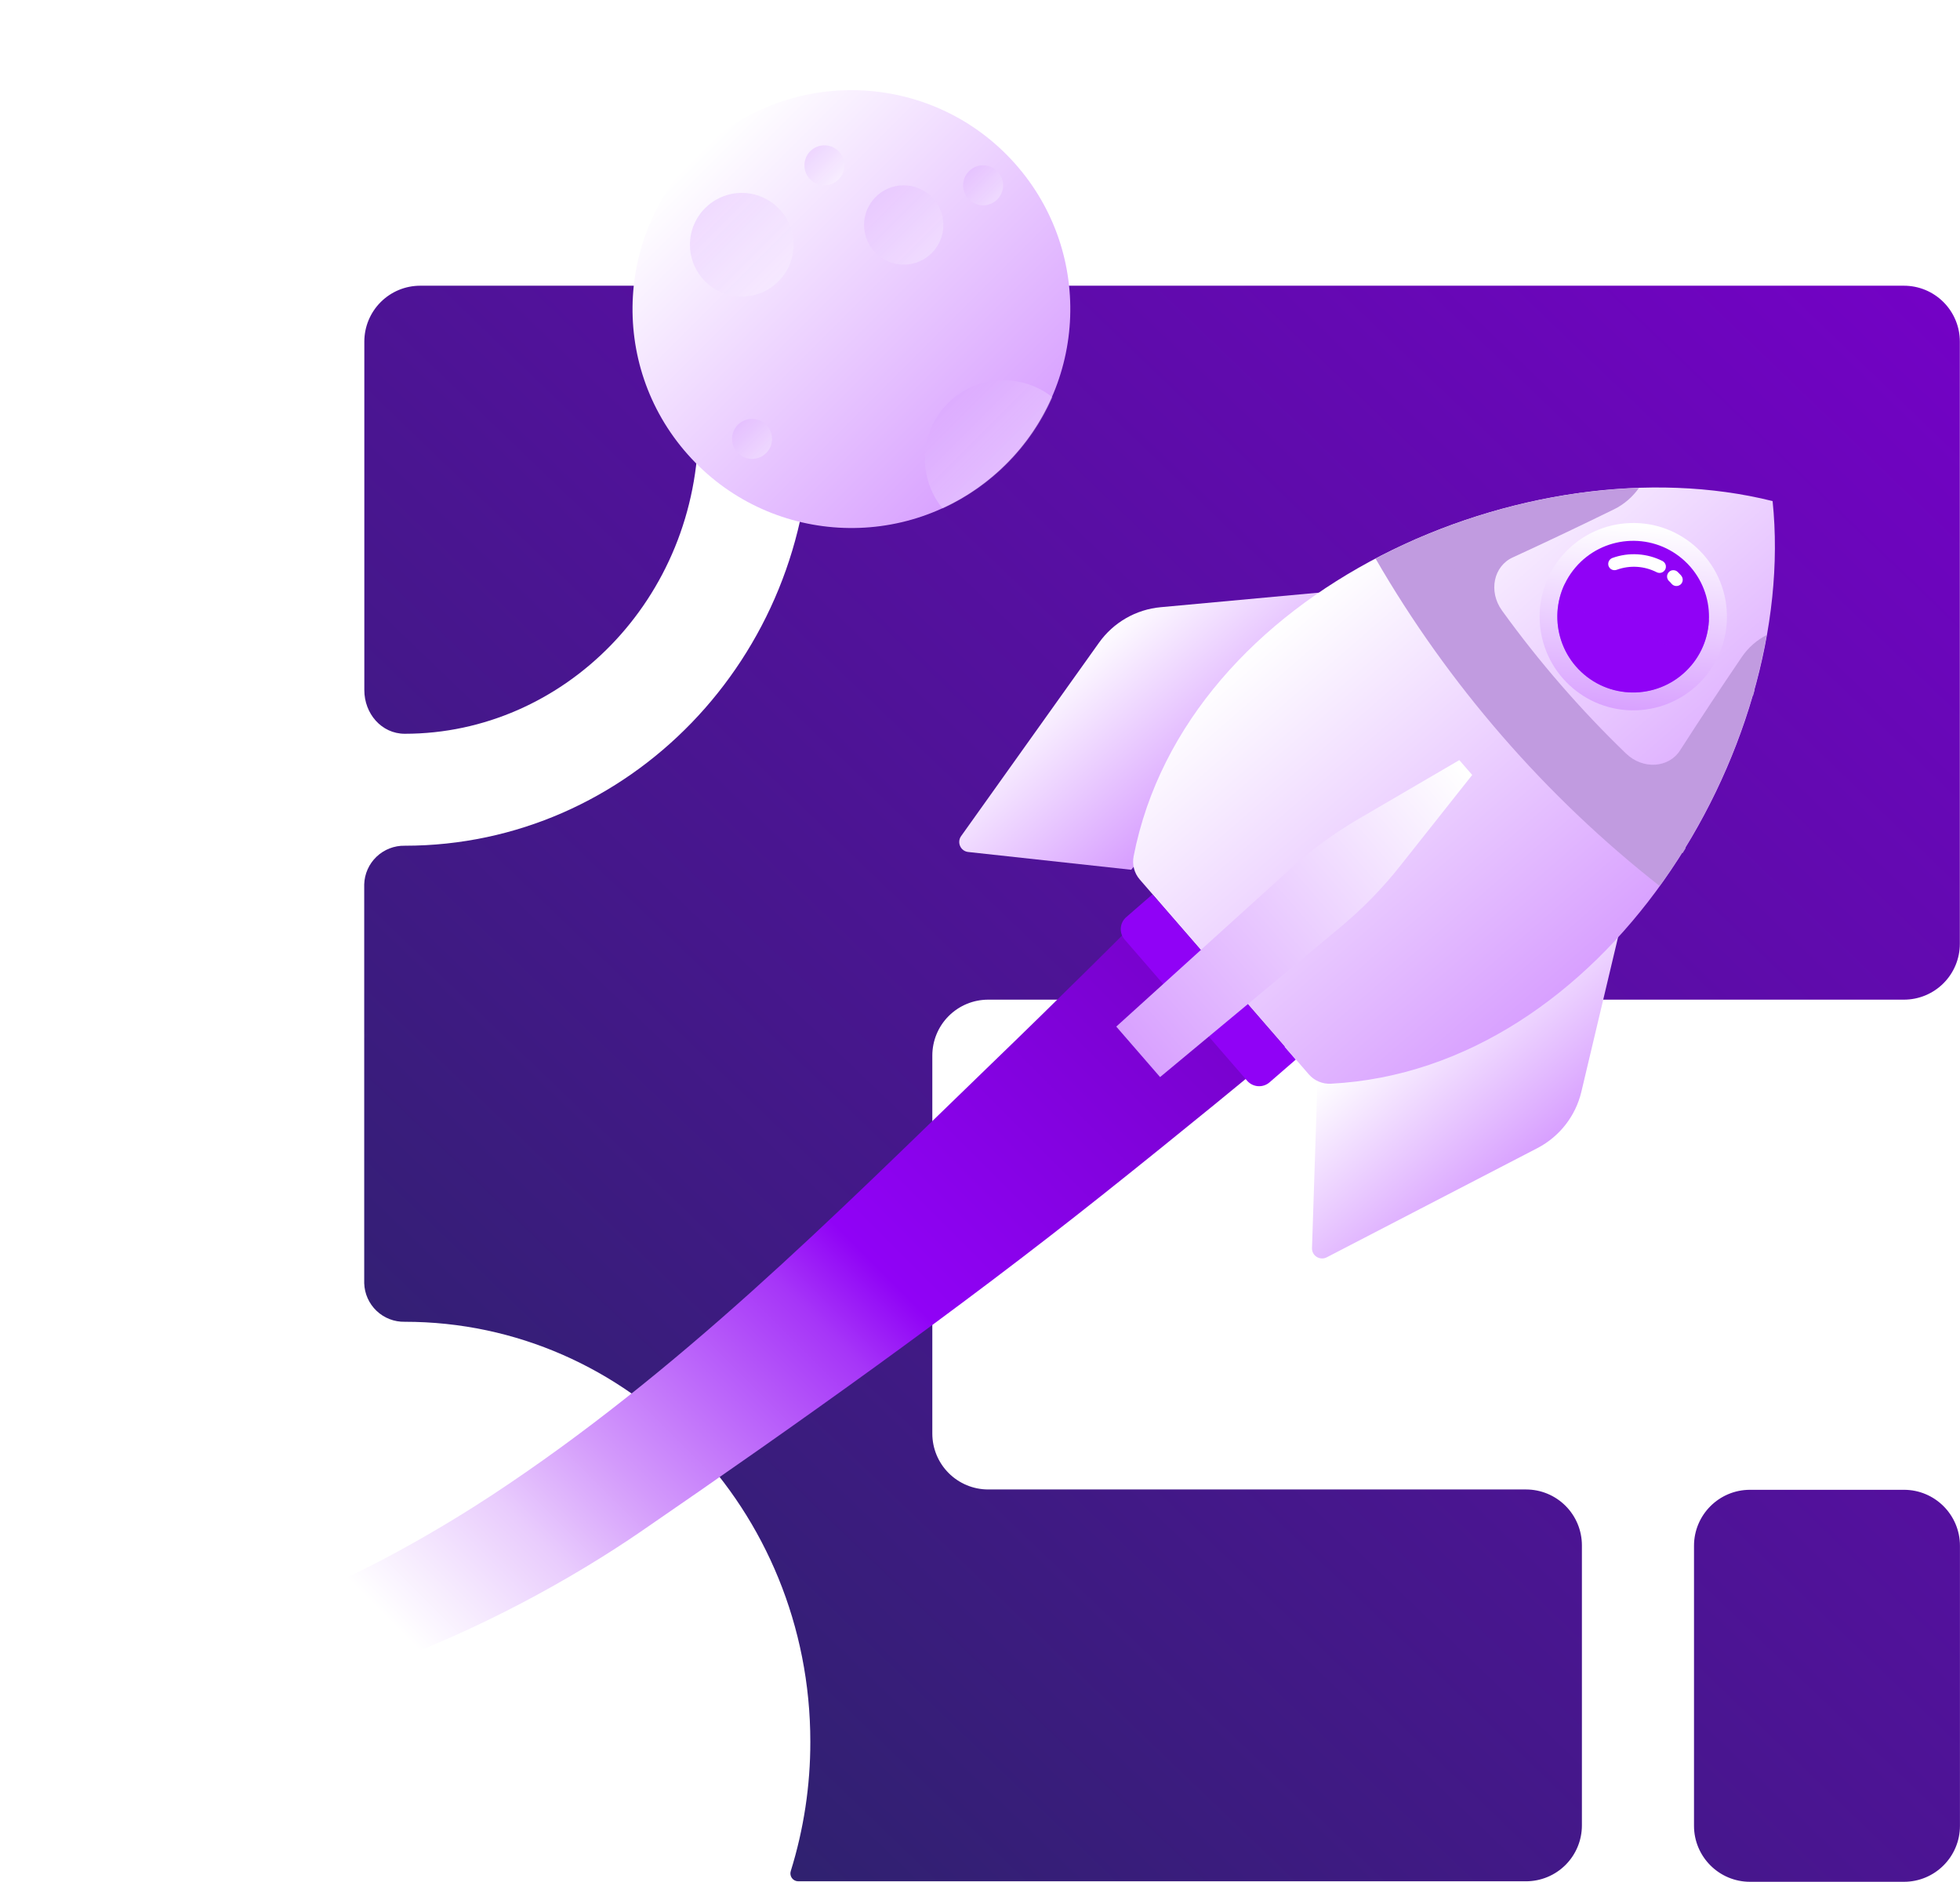 <svg viewBox="0 0 374 359" xmlns="http://www.w3.org/2000/svg">
<path fill-rule="evenodd" clip-rule="evenodd" d="M77.24 139.985C107.502 139.985 133.286 114.393 133.286 81.219C133.3 74.216 132.114 67.262 129.778 60.66C129.064 58.801 127.79 57.21 126.132 56.107C124.473 55.005 122.513 54.446 120.522 54.507H80.183C77.355 54.507 74.642 55.63 72.643 57.63C70.643 59.63 69.519 62.342 69.519 65.17V131.625C69.498 136.114 72.782 139.985 77.24 139.985ZM77.24 252.163C75.24 252.207 73.303 251.457 71.853 250.079C70.403 248.701 69.557 246.805 69.498 244.806V168.712C69.557 166.711 70.403 164.815 71.853 163.435C73.302 162.055 75.239 161.303 77.24 161.343C120 161.343 154.656 125.472 154.656 81.219C154.665 72.822 153.395 64.473 150.892 56.458C150.82 56.236 150.801 55.999 150.838 55.767C150.874 55.536 150.965 55.316 151.102 55.127C151.239 54.937 151.418 54.781 151.626 54.674C151.834 54.566 152.065 54.509 152.299 54.507H363.306C366.134 54.507 368.846 55.63 370.846 57.63C372.846 59.63 373.97 62.342 373.97 65.17V180.047C373.97 182.875 372.846 185.587 370.846 187.587C368.846 189.587 366.134 190.71 363.306 190.71H188.565C185.737 190.71 183.025 191.834 181.025 193.834C179.025 195.833 177.902 198.546 177.902 201.374V273.49C177.902 276.318 179.025 279.031 181.025 281.03C183.025 283.03 185.737 284.154 188.565 284.154H291.19C294.018 284.154 296.73 285.277 298.73 287.277C300.73 289.277 301.853 291.989 301.853 294.817V348.24C301.853 349.641 301.577 351.027 301.041 352.321C300.505 353.615 299.72 354.79 298.73 355.781C297.74 356.771 296.564 357.556 295.27 358.092C293.977 358.628 292.59 358.904 291.19 358.904H152.299C152.065 358.902 151.834 358.845 151.626 358.737C151.418 358.629 151.239 358.474 151.102 358.284C150.965 358.094 150.874 357.875 150.838 357.643C150.801 357.412 150.82 357.175 150.892 356.952C153.375 348.967 154.633 340.651 154.624 332.288C154.624 288.035 120 252.163 77.24 252.163ZM333.928 284.218H363.306C369.207 284.218 373.991 289.001 373.991 294.902V348.315C373.991 354.216 369.207 359 363.306 359H333.928C328.027 359 323.244 354.216 323.244 348.315V294.902C323.244 289.001 328.027 284.218 333.928 284.218Z" fill="url(#paint0_linear_165_1898)"/>
<path d="M226.618 165.837C220.62 172.003 214.323 178.299 208.064 184.484C201.786 190.687 195.471 196.872 189.119 203.001C158.773 232.341 129.508 261.83 93.741 285.32C76.267 296.795 27.852 324.924 13.489 304.005L16.619 320.919C47.635 334.239 97.113 309.481 122.298 292.175C152.383 271.516 182.599 250.056 210.728 227.665C217.732 222.095 224.718 216.451 231.666 210.788C238.633 205.087 245.489 199.443 252.512 193.482L226.581 165.837H226.618Z" fill="url(#paint1_linear_165_1898)"/>
<path d="M40.818 223.269C34.67 229.77 28.802 236.607 23.363 243.816C17.942 251.025 12.912 258.626 8.739 266.841C6.653 270.958 4.79 275.224 3.3 279.732C1.847 284.24 0.748 289.009 0.524 294.094C0.338 299.143 1.12 304.731 3.97 309.798C5.386 312.294 7.268 314.586 9.447 316.486C11.645 318.367 14.104 319.858 16.638 320.938L13.508 304.023C11.738 301.434 10.807 297.95 10.658 294.15C10.509 290.35 11.086 286.289 12.055 282.265C13.061 278.241 14.44 274.199 16.079 270.25C19.376 262.333 23.623 254.676 28.336 247.299C33.068 239.923 38.284 232.806 43.854 225.951C54.994 212.241 67.419 199.48 80.72 187.688C66.562 198.456 53.131 210.266 40.799 223.287L40.818 223.269Z" fill="url(#paint2_linear_165_1898)"/>
<g filter="url(#filter0_d_165_1898)">
<path d="M310.893 169.767L301.747 208.291C300.648 212.911 297.593 216.823 293.383 219.021L253.164 239.866C251.86 240.537 250.295 239.568 250.351 238.097L251.375 206.838L310.893 169.767Z" fill="url(#paint3_linear_165_1898)"/>
<path d="M260.932 112.205L221.495 115.838C216.764 116.266 212.46 118.744 209.703 122.619L183.4 159.503C182.543 160.695 183.288 162.391 184.76 162.54L215.851 165.93L260.932 112.224V112.205Z" fill="url(#paint4_linear_165_1898)"/>
<path d="M338.222 95.589C291.669 83.965 226.301 112.354 216.317 163.341C216 164.924 216.428 166.563 217.472 167.774L249.755 204.975C250.817 206.186 252.363 206.838 253.983 206.745C305.882 204.025 343.195 143.315 338.24 95.589H338.222Z" fill="url(#paint5_linear_165_1898)"/>
<path d="M219.9 170.631L247.249 202.147L242.254 206.481C240.987 207.58 239.069 207.444 237.97 206.178L214.602 179.249C213.503 177.982 213.639 176.064 214.905 174.965L219.9 170.631Z" fill="#9002F6"/>
<g filter="url(#filter1_d_165_1898)">
<path d="M221.346 205.46L213.001 195.847L246.178 165.8C250.202 162.148 254.617 158.926 259.311 156.187L278.461 145.01L280.92 147.842L267.154 165.222C263.782 169.488 259.963 173.381 255.79 176.865L221.365 205.478L221.346 205.46Z" fill="url(#paint6_linear_165_1898)"/>
</g>
<g style="mix-blend-mode:multiply">
<path d="M316.687 169.022C326.989 154.753 334.142 137.913 337.104 121.147C335.278 122.097 333.639 123.476 332.391 125.301C328.386 131.188 324.455 137.13 320.599 143.129C318.438 146.519 313.52 146.873 310.279 143.762C301.598 135.398 293.662 126.251 286.602 116.471C283.975 112.82 285 107.995 288.67 106.337C295.153 103.357 301.579 100.302 307.969 97.172C309.944 96.204 311.546 94.769 312.738 93.093C295.73 93.651 278.052 98.364 262.478 106.561C276.319 130.536 294.892 151.94 316.687 169.022Z" fill="#C19BE0"/>
</g>
<g style="mix-blend-mode:multiply">
<path d="M271.289 106.319C271.438 106.58 271.625 106.822 271.811 107.045C273.283 108.759 275.76 109.355 277.884 108.405L299.046 99.109C301.095 98.215 302.287 96.11 302.138 93.968C301.766 94.024 301.393 94.061 301.021 94.117C301.095 95.775 300.164 97.377 298.58 98.066L277.418 107.362C275.537 108.2 273.301 107.492 272.239 105.723L270.451 102.742C270.097 102.891 269.762 103.04 269.408 103.189L271.289 106.3V106.319Z" fill="#C19BE0"/>
</g>
<g style="mix-blend-mode:multiply">
<path d="M318.252 160.453C318.01 160.267 317.805 160.062 317.618 159.838C316.147 158.125 315.905 155.61 317.115 153.635L329.299 134.001C330.491 132.101 332.726 131.225 334.813 131.653C334.719 132.007 334.608 132.38 334.514 132.734C332.894 132.436 331.161 133.125 330.249 134.597L318.066 154.231C316.985 155.982 317.358 158.292 318.96 159.596L321.661 161.794C321.456 162.111 321.27 162.428 321.065 162.763L318.252 160.472V160.453Z" fill="#C19BE0"/>
</g>
<path d="M313.129 135.454C303.293 136.273 294.668 128.952 293.849 119.116C293.029 109.28 300.35 100.655 310.186 99.836C320.022 99.016 328.647 106.337 329.466 116.173C330.286 126.009 322.965 134.634 313.129 135.454Z" fill="url(#paint7_linear_165_1898)"/>
<path d="M322.685 126.996C317.525 133.088 308.378 133.852 302.287 128.691C296.195 123.531 295.432 114.385 300.592 108.293C305.752 102.202 314.898 101.438 320.99 106.598C327.081 111.758 327.845 120.905 322.685 126.996Z" fill="#9002F6"/>
<path d="M320.785 109.784C320.58 109.56 320.356 109.336 320.133 109.113C319.909 108.889 319.593 108.778 319.276 108.778C318.959 108.778 318.661 108.908 318.438 109.15C318.009 109.597 317.991 110.305 318.401 110.771L318.475 110.845C318.661 111.013 318.829 111.199 318.978 111.386C319.202 111.628 319.481 111.777 319.816 111.795C320.133 111.814 320.45 111.702 320.692 111.497C321.176 111.069 321.232 110.305 320.785 109.802V109.784Z" fill="white"/>
<path d="M317.823 107.734C317.73 107.436 317.506 107.176 317.227 107.027C314.265 105.536 310.782 105.313 307.671 106.449C307.056 106.673 306.721 107.362 306.944 107.995C307 108.126 307.075 108.256 307.168 108.368C307.484 108.74 308.025 108.871 308.49 108.703C311.024 107.79 313.725 107.958 316.128 109.169C316.407 109.318 316.743 109.337 317.041 109.243C317.339 109.15 317.6 108.927 317.749 108.647C317.898 108.368 317.916 108.033 317.823 107.716V107.734Z" fill="white"/>
<g style="mix-blend-mode:multiply" opacity="0.5">
<path d="M322.685 126.996C324.865 124.426 325.982 121.296 326.094 118.166C325.815 118.446 325.535 118.725 325.275 119.005C324.082 120.346 322.946 121.836 321.307 122.581C319.798 123.271 317.954 123.196 316.5 122.395C314.414 121.24 313.259 118.8 311.08 117.813C308.434 116.62 305.193 117.98 302.529 116.844C301.262 116.304 300.294 115.26 299.549 114.105C299.027 113.286 298.617 112.373 298.561 111.404C295.804 117.198 297.145 124.314 302.268 128.654C308.36 133.814 317.506 133.069 322.667 126.959L322.685 126.996Z" fill="#9002F6"/>
</g>
</g>
<path d="M190.211 90.186C207.453 74.862 209.008 48.461 193.684 31.219C178.359 13.977 151.959 12.423 134.717 27.747C117.475 43.071 115.921 69.472 131.245 86.713C146.569 103.955 172.969 105.51 190.211 90.186Z" fill="url(#paint8_linear_165_1898)"/>
<g style="mix-blend-mode:multiply">
<path opacity="0.3" d="M151.431 46.692C151.431 52.147 146.999 56.58 141.543 56.58C136.088 56.58 131.655 52.147 131.655 46.692C131.655 41.236 136.088 36.804 141.543 36.804C146.999 36.804 151.431 41.236 151.431 46.692Z" fill="url(#paint9_linear_165_1898)"/>
<path opacity="0.3" d="M161.127 31.541C161.127 33.65 159.422 35.355 157.313 35.355C155.203 35.355 153.498 33.65 153.498 31.541C153.498 29.431 155.203 27.726 157.313 27.726C159.422 27.726 161.127 29.431 161.127 31.541Z" fill="url(#paint10_linear_165_1898)"/>
<path opacity="0.3" d="M187.594 39.169C189.701 39.169 191.409 37.462 191.409 35.355C191.409 33.248 189.701 31.541 187.594 31.541C185.487 31.541 183.78 33.248 183.78 35.355C183.78 37.462 185.487 39.169 187.594 39.169Z" fill="url(#paint11_linear_165_1898)"/>
<path opacity="0.3" d="M147.318 83.729C147.318 85.838 145.614 87.543 143.504 87.543C141.394 87.543 139.689 85.838 139.689 83.729C139.689 81.619 141.394 79.914 143.504 79.914C145.614 79.914 147.318 81.619 147.318 83.729Z" fill="url(#paint12_linear_165_1898)"/>
<path opacity="0.3" d="M180.008 42.92C180.008 47.097 176.62 50.485 172.443 50.485C168.266 50.485 164.878 47.097 164.878 42.92C164.878 38.743 168.266 35.355 172.443 35.355C176.62 35.355 180.008 38.743 180.008 42.92Z" fill="url(#paint13_linear_165_1898)"/>
<path opacity="0.3" d="M200.807 75.78C198.249 73.756 195.01 72.541 191.494 72.541C183.204 72.541 176.492 79.254 176.492 87.543C176.492 91.123 177.749 94.427 179.859 97.005C189.193 92.764 196.694 85.178 200.828 75.78H200.807Z" fill="url(#paint14_linear_165_1898)"/>
</g>
<defs>
<filter id="filter0_d_165_1898" x="175.037" y="85" width="171.644" height="163.083" filterUnits="userSpaceOnUse" color-interpolation-filters="sRGB">
<feFlood flood-opacity="0" result="BackgroundImageFix"/>
<feColorMatrix in="SourceAlpha" type="matrix" values="0 0 0 0 0 0 0 0 0 0 0 0 0 0 0 0 0 0 127 0" result="hardAlpha"/>
<feOffset/>
<feGaussianBlur stdDeviation="4"/>
<feColorMatrix type="matrix" values="0 0 0 0 0.808 0 0 0 0 0.231 0 0 0 0 0.173 0 0 0 0.25 0"/>
<feBlend mode="normal" in2="BackgroundImageFix" result="effect1_dropShadow_165_1898"/>
<feBlend mode="normal" in="SourceGraphic" in2="effect1_dropShadow_165_1898" result="shape"/>
</filter>
<filter id="filter1_d_165_1898" x="208.181" y="140.19" width="77.559" height="70.108" filterUnits="userSpaceOnUse" color-interpolation-filters="sRGB">
<feFlood flood-opacity="0" result="BackgroundImageFix"/>
<feColorMatrix in="SourceAlpha" type="matrix" values="0 0 0 0 0 0 0 0 0 0 0 0 0 0 0 0 0 0 127 0" result="hardAlpha"/>
<feOffset/>
<feGaussianBlur stdDeviation="2.41"/>
<feColorMatrix type="matrix" values="0 0 0 0 0.549 0 0 0 0 0.302 0 0 0 0 0.678 0 0 0 0.2 0"/>
<feBlend mode="normal" in2="BackgroundImageFix" result="effect1_dropShadow_165_1898"/>
<feBlend mode="normal" in="SourceGraphic" in2="effect1_dropShadow_165_1898" result="shape"/>
</filter>
<linearGradient id="paint0_linear_165_1898" x1="365.458" y1="54.502" x2="78.929" y2="353.157" gradientUnits="userSpaceOnUse">
<stop stop-color="#7302C5"/>
<stop offset="1" stop-color="#272565"/>
</linearGradient>
<linearGradient id="paint1_linear_165_1898" x1="38.75" y1="343.031" x2="221.29" y2="160.491" gradientUnits="userSpaceOnUse">
<stop stop-color="white"/>
<stop offset="0.19" stop-color="white"/>
<stop offset="0.25" stop-color="#F4E6FE"/>
<stop offset="0.31" stop-color="#E9CCFD"/>
<stop offset="0.39" stop-color="#D39AFB"/>
<stop offset="0.48" stop-color="#BC67FA"/>
<stop offset="0.57" stop-color="#A635F8"/>
<stop offset="0.63" stop-color="#9002F6"/>
<stop offset="1" stop-color="#7302C5"/>
</linearGradient>
<linearGradient id="paint2_linear_165_1898" x1="-3.183" y1="303.93" x2="96.908" y2="203.839" gradientUnits="userSpaceOnUse">
<stop offset="0.24" stop-color="white"/>
<stop offset="0.9" stop-color="white" stop-opacity="0"/>
</linearGradient>
<linearGradient id="paint3_linear_165_1898" x1="268.7" y1="191.598" x2="293.069" y2="219.681" gradientUnits="userSpaceOnUse">
<stop stop-color="white"/>
<stop offset="1" stop-color="#D8A0FF"/>
</linearGradient>
<linearGradient id="paint4_linear_165_1898" x1="233.179" y1="149.11" x2="208.798" y2="121.013" gradientUnits="userSpaceOnUse">
<stop stop-color="#D8A0FF"/>
<stop offset="1" stop-color="white"/>
</linearGradient>
<linearGradient id="paint5_linear_165_1898" x1="256.336" y1="107.912" x2="314.293" y2="174.701" gradientUnits="userSpaceOnUse">
<stop stop-color="white"/>
<stop offset="1" stop-color="#D8A0FF"/>
</linearGradient>
<linearGradient id="paint6_linear_165_1898" x1="216.563" y1="200.954" x2="279.061" y2="146.721" gradientUnits="userSpaceOnUse">
<stop stop-color="#D8A0FF"/>
<stop offset="1" stop-color="white"/>
</linearGradient>
<linearGradient id="paint7_linear_165_1898" x1="313.517" y1="100.317" x2="310.99" y2="135.966" gradientUnits="userSpaceOnUse">
<stop stop-color="white"/>
<stop offset="1" stop-color="#D8A0FF"/>
</linearGradient>
<linearGradient id="paint8_linear_165_1898" x1="132.915" y1="29.443" x2="191.986" y2="88.514" gradientUnits="userSpaceOnUse">
<stop stop-color="white"/>
<stop offset="1" stop-color="#D8A0FF"/>
</linearGradient>
<linearGradient id="paint9_linear_165_1898" x1="134.554" y1="39.702" x2="148.533" y2="53.682" gradientUnits="userSpaceOnUse">
<stop stop-color="#D8A0FF"/>
<stop offset="1" stop-color="white"/>
</linearGradient>
<linearGradient id="paint10_linear_165_1898" x1="154.628" y1="28.855" x2="160.019" y2="34.247" gradientUnits="userSpaceOnUse">
<stop stop-color="#D8A0FF"/>
<stop offset="1" stop-color="white"/>
</linearGradient>
<linearGradient id="paint11_linear_165_1898" x1="184.909" y1="32.67" x2="190.301" y2="38.04" gradientUnits="userSpaceOnUse">
<stop stop-color="#D8A0FF"/>
<stop offset="1" stop-color="white"/>
</linearGradient>
<linearGradient id="paint12_linear_165_1898" x1="140.819" y1="81.044" x2="146.21" y2="86.435" gradientUnits="userSpaceOnUse">
<stop stop-color="#D8A0FF"/>
<stop offset="1" stop-color="white"/>
</linearGradient>
<linearGradient id="paint13_linear_165_1898" x1="167.073" y1="37.571" x2="177.792" y2="48.29" gradientUnits="userSpaceOnUse">
<stop stop-color="#D8A0FF"/>
<stop offset="1" stop-color="white"/>
</linearGradient>
<linearGradient id="paint14_linear_165_1898" x1="180.86" y1="76.931" x2="192.261" y2="88.332" gradientUnits="userSpaceOnUse">
<stop stop-color="#D8A0FF"/>
<stop offset="1" stop-color="white"/>
</linearGradient>
</defs>
</svg>
